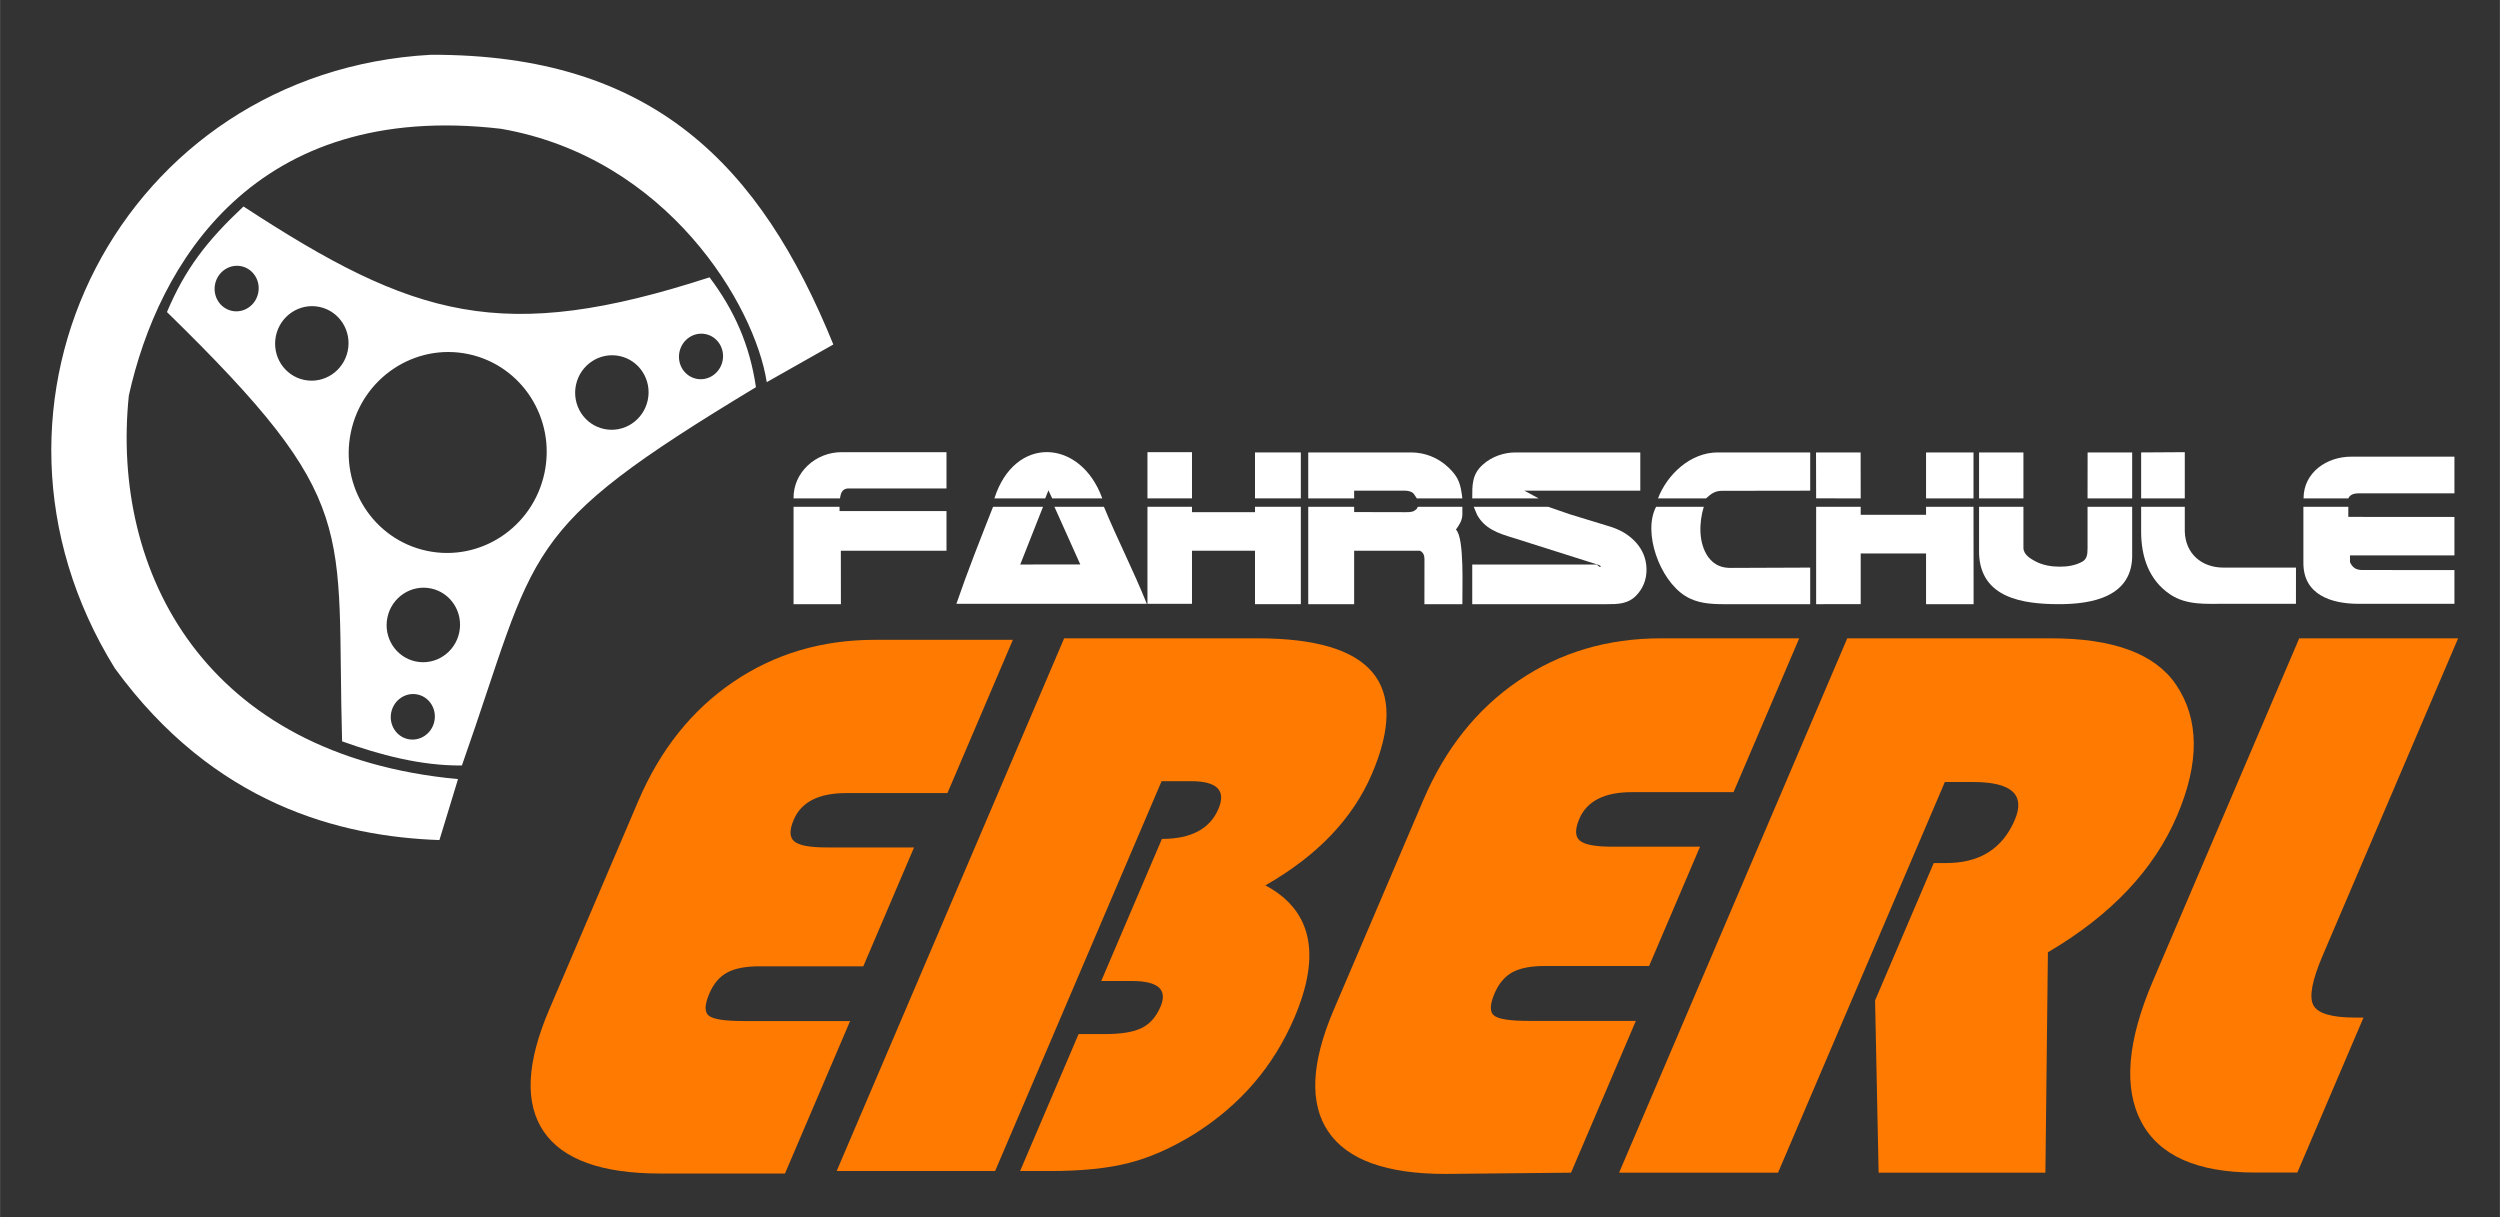 <svg xmlns="http://www.w3.org/2000/svg" xmlns:xlink="http://www.w3.org/1999/xlink" width="2500" zoomAndPan="magnify" viewBox="0 0 1874.88 912.75" height="1217" preserveAspectRatio="xMidYMid meet"><rect x="0" y="0" width="1874.88" height="912.75" fill="#333333" stroke="none"/><path fill="#ff7a00" d="M 798.047 478.75 L 943.215 478.75 C 1029.273 478.75 1057.844 512.605 1028.934 580.312 C 1014.594 613.891 987.949 641.781 948.984 664.027 C 983.805 682.57 991.047 715.645 970.723 763.25 C 955.148 799.738 930.145 828.816 895.719 850.469 C 879.016 860.82 862.754 868.023 846.961 872.129 C 831.156 876.227 811.355 878.27 787.547 878.27 L 765.012 878.27 L 808.883 775.547 L 829.074 775.547 C 840.98 775.547 850.012 774.031 856.184 771.016 C 862.348 767.98 867.062 762.664 870.312 755.051 C 875.816 742.172 868.609 735.738 848.715 735.738 L 825.879 735.738 L 871.375 629.195 C 893.215 629.195 907.352 621.691 913.77 606.66 C 919.68 592.809 912.789 585.883 893.086 585.883 L 871.137 585.883 L 746.285 878.27 L 627.445 878.27 Z M 798.047 478.75 " fill-opacity="1" fill-rule="nonzero"></path><path fill="#ff7a00" d="M 1274.965 635.02 L 1236.77 724.48 L 1158.789 724.48 C 1148.195 724.48 1140.016 726.051 1134.266 729.184 C 1128.504 732.32 1124.039 737.621 1120.852 745.082 C 1117.258 753.512 1117.141 759.055 1120.527 761.707 C 1123.914 764.344 1132.555 765.676 1146.484 765.676 L 1226.832 765.676 L 1178.223 879.508 L 1083.945 880.445 C 1039.801 880.445 1010.566 869.902 996.219 848.816 C 981.875 827.723 983.207 797.27 1000.219 757.43 L 1067.445 599.996 C 1083.875 561.547 1107.637 531.723 1138.762 510.535 C 1169.875 489.352 1205.441 478.75 1245.465 478.75 L 1349.352 478.75 L 1300.094 594.109 L 1223.875 594.109 C 1203.277 594.109 1190.125 600.781 1184.434 614.113 C 1181.07 621.969 1181.203 627.418 1184.805 630.453 C 1188.406 633.508 1196.492 635.02 1209.043 635.02 Z M 1274.965 635.02 " fill-opacity="1" fill-rule="nonzero"></path><path fill="#ff7a00" d="M 1458.578 586.5 L 1333.465 879.508 L 1214.266 879.508 L 1385.387 478.75 L 1538.359 478.75 C 1584.941 478.75 1616.113 490.305 1631.902 513.398 C 1649.438 539.234 1649.727 572.016 1632.758 611.758 C 1615.461 652.273 1583.16 686.43 1535.867 714.219 L 1533.992 879.508 L 1408.91 879.508 L 1406.242 750.336 L 1450.25 647.281 L 1459.637 647.281 C 1484.699 647.281 1501.812 636.516 1511.008 614.984 C 1519.117 596.008 1508.684 586.5 1479.715 586.5 Z M 1458.578 586.5 " fill-opacity="1" fill-rule="nonzero"></path><path fill="#ff7a00" d="M 1724.359 478.75 L 1843.527 478.75 L 1741.879 716.809 C 1733.938 735.398 1731.641 747.766 1734.977 753.93 C 1738.305 760.102 1748.793 763.184 1766.402 763.184 L 1772.562 763.184 L 1722.934 879.41 L 1691.227 879.41 C 1647.785 879.41 1619.336 866.75 1605.902 841.402 C 1592.465 816.062 1595.344 780.895 1614.559 735.883 Z M 1724.359 478.75 " fill-opacity="1" fill-rule="nonzero"></path><path fill="#ff7a00" d="M 685.477 635.578 L 647.418 724.727 L 569.711 724.727 C 559.156 724.727 551 726.293 545.273 729.414 C 539.531 732.539 535.082 737.824 531.906 745.254 C 528.324 753.656 528.211 759.18 531.578 761.82 C 534.957 764.449 543.57 765.777 557.449 765.777 L 637.512 765.777 L 588.676 880.145 L 495.129 880.145 C 451.141 880.145 422.008 869.637 407.711 848.625 C 393.422 827.605 394.746 797.262 411.695 757.562 L 478.688 600.68 C 495.059 562.367 518.738 532.645 549.754 511.535 C 580.758 490.426 616.199 479.863 656.082 479.863 L 759.602 479.863 L 710.52 594.816 L 634.566 594.816 C 614.043 594.816 600.938 601.465 595.266 614.746 C 591.91 622.578 592.043 628.004 595.633 631.027 C 599.223 634.074 607.281 635.578 619.785 635.578 Z M 685.477 635.578 " fill-opacity="1" fill-rule="nonzero"></path><path fill="#ffffff" d="M 860.539 339.133 L 893.926 339.133 L 893.926 373.777 L 860.539 373.777 Z M 860.539 339.133 " fill-opacity="1" fill-rule="nonzero"></path><path fill="#ffffff" d="M 941.191 413.039 L 893.926 413.039 L 893.926 452.855 L 860.539 452.855 L 860.539 380.082 L 893.926 380.082 L 893.926 384.133 L 941.191 384.133 L 941.191 380.082 L 975.562 380.082 L 975.562 453.125 L 941.191 453.125 Z M 941.191 413.039 " fill-opacity="1" fill-rule="nonzero"></path><path fill="#ffffff" d="M 1091.879 397.172 C 1098.477 403.41 1096.492 442.887 1096.707 453.16 L 1068.25 453.148 L 1068.289 419.312 C 1068.289 416.699 1067.441 414.18 1064.891 413.066 L 1015.547 413.051 L 1015.547 453.133 L 981.125 453.125 L 981.125 380.082 L 1015.547 380.094 L 1015.547 384.047 L 1054.582 384.133 C 1058.203 384.133 1060.258 383.953 1062.535 381.566 L 1063.316 380.109 L 1096.707 380.117 L 1096.707 385.949 C 1096.707 390.23 1094.133 394.117 1091.879 397.172 Z M 1091.879 397.172 " fill-opacity="1" fill-rule="nonzero"></path><path fill="#ffffff" d="M 1015.547 368.004 L 1015.547 373.777 L 981.125 373.777 L 981.125 339.328 L 1058.379 339.328 C 1068.18 339.367 1078.277 342.898 1086.516 350.812 L 1086.531 350.82 C 1094.191 358.262 1095.383 363.102 1096.707 373.777 L 1062.535 373.777 L 1060.492 370.664 C 1059.027 368.621 1056.414 368.184 1054.219 368.02 Z M 1015.547 368.004 " fill-opacity="1" fill-rule="nonzero"></path><path fill="#ffffff" d="M 941.191 339.328 L 975.562 339.328 L 975.562 373.777 L 941.191 373.777 Z M 941.191 339.328 " fill-opacity="1" fill-rule="nonzero"></path><path fill="#ffffff" d="M 810.152 423.332 L 790.754 380.082 L 827.875 380.082 C 838.109 404.785 850.004 427.879 860.051 452.855 L 717.238 452.855 C 725.719 428.109 735.184 404.422 744.738 380.082 L 782.215 380.082 L 765.117 423.387 Z M 810.152 423.332 " fill-opacity="1" fill-rule="nonzero"></path><path fill="#ffffff" d="M 786.258 367.77 L 783.859 373.777 L 745.734 373.777 C 761.023 325.961 810.566 329.098 826.637 373.777 L 789.074 373.777 C 788.738 373.172 786.668 368.68 786.258 367.77 Z M 786.258 367.77 " fill-opacity="1" fill-rule="nonzero"></path><path fill="#ffffff" d="M 637.445 366.348 C 632.102 365.988 630.621 368.906 629.938 373.777 L 595.105 373.777 C 594.816 354.344 611.668 339.055 631.219 339.133 L 709.809 339.133 L 709.809 366.348 Z M 637.445 366.348 " fill-opacity="1" fill-rule="nonzero"></path><path fill="#ffffff" d="M 629.594 383.324 L 709.809 383.324 L 709.809 413.039 L 630.57 413.039 L 630.621 453.125 L 595.105 453.125 L 595.105 380.082 L 629.594 380.082 Z M 629.594 383.324 " fill-opacity="1" fill-rule="nonzero"></path><path fill="#ffffff" d="M 1263.664 446.816 C 1244.555 434.676 1231.918 399.246 1242.016 380.082 L 1277.781 380.082 C 1274.18 391.91 1273.691 407.043 1280.98 417.617 C 1285.633 423.84 1291.184 426.117 1298.707 425.93 L 1357.586 425.695 L 1357.586 453.125 L 1292.434 453.125 C 1282.762 453.078 1272.547 452.535 1263.664 446.816 Z M 1263.664 446.816 " fill-opacity="1" fill-rule="nonzero"></path><path fill="#ffffff" d="M 1288.266 339.328 L 1357.586 339.328 L 1357.586 368.012 L 1292.016 368.113 C 1286.367 368.012 1283.566 370.043 1279.461 373.777 L 1243.449 373.777 C 1250.332 355.746 1267.875 339.258 1288.266 339.328 Z M 1288.266 339.328 " fill-opacity="1" fill-rule="nonzero"></path><path fill="#ffffff" d="M 1112.074 348.461 C 1103.84 355.781 1104.121 363.875 1104.121 373.777 L 1153.934 373.777 L 1143.184 368.012 C 1143.301 368.012 1158.867 368.012 1158.98 368.012 C 1187.742 368.012 1201.398 368.012 1230.164 368.012 L 1230.164 339.328 L 1136.656 339.328 C 1128.305 339.293 1119.016 342.184 1112.074 348.461 Z M 1112.074 348.461 " fill-opacity="1" fill-rule="nonzero"></path><path fill="#ffffff" d="M 1200.402 425.172 C 1200.426 425.074 1200.445 424.957 1200.465 424.852 C 1200.098 424.062 1199.598 423.973 1198.801 423.656 L 1134.605 403.305 C 1123.516 400.035 1113.426 396.469 1107.754 386.109 L 1105.242 380.082 L 1161 380.082 L 1177.113 385.648 L 1206.746 394.707 C 1214.09 396.871 1221.605 400.637 1227.395 407.41 C 1231.719 412.398 1234.582 418.723 1234.816 426.34 C 1235.078 434.918 1231.953 441.633 1227.051 446.695 C 1220.93 453.066 1212.992 453.156 1205.25 453.125 L 1104.121 453.125 L 1104.121 423.387 L 1197.098 423.387 C 1198.051 423.387 1199.473 425.699 1200.402 425.172 Z M 1200.402 425.172 " fill-opacity="1" fill-rule="nonzero"></path><path fill="#ffffff" d="M 1444.477 339.328 L 1480.066 339.328 L 1480.066 373.777 L 1444.477 373.785 Z M 1444.477 339.328 " fill-opacity="1" fill-rule="nonzero"></path><path fill="#ffffff" d="M 1395.414 339.328 L 1395.465 373.777 L 1362.047 373.773 L 1361.961 339.328 Z M 1395.414 339.328 " fill-opacity="1" fill-rule="nonzero"></path><path fill="#ffffff" d="M 1444.477 415.109 L 1395.465 415.109 L 1395.465 453.121 L 1362.047 453.125 L 1362.047 380.082 L 1395.465 380.082 L 1395.465 386.109 L 1444.477 386.109 L 1444.477 380.082 L 1480.066 380.082 L 1480.148 453.125 L 1444.477 453.125 Z M 1444.477 415.109 " fill-opacity="1" fill-rule="nonzero"></path><path fill="#ffffff" d="M 1565.648 339.328 L 1599.066 339.328 L 1599.066 373.777 L 1565.602 373.785 Z M 1565.648 339.328 " fill-opacity="1" fill-rule="nonzero"></path><path fill="#ffffff" d="M 1517.512 339.328 L 1517.508 373.777 L 1484.242 373.777 L 1484.242 339.328 Z M 1517.512 339.328 " fill-opacity="1" fill-rule="nonzero"></path><path fill="#ffffff" d="M 1484.242 415.074 L 1484.242 380.082 L 1517.512 380.082 L 1517.512 411.043 C 1517.664 416.18 1523.055 419.117 1526.16 420.828 C 1531.973 423.969 1538.449 424.984 1544.609 425.012 C 1550.422 425.035 1556.621 424.141 1561.949 421.094 C 1564.953 419.164 1565.633 416.137 1565.602 411.297 L 1565.602 380.082 L 1599.066 380.082 L 1599.066 415.074 C 1600.074 447.844 1568.68 453.23 1543.48 453.125 C 1517.57 453.023 1485.266 448.707 1484.242 415.074 Z M 1484.242 415.074 " fill-opacity="1" fill-rule="nonzero"></path><path fill="#ffffff" d="M 1638.531 339.133 L 1638.531 373.785 L 1605.793 373.785 L 1605.793 339.328 Z M 1638.531 339.133 " fill-opacity="1" fill-rule="nonzero"></path><path fill="#ffffff" d="M 1605.793 398.766 L 1605.793 380.082 L 1638.531 380.082 L 1638.531 398.625 C 1639.027 415.164 1651 425.629 1667.332 425.695 L 1721.926 425.695 L 1721.895 452.855 L 1668.027 452.855 C 1654.652 452.805 1640.129 454.07 1627.809 445.977 C 1611.566 435.199 1605.793 417.5 1605.793 398.766 Z M 1605.793 398.766 " fill-opacity="1" fill-rule="nonzero"></path><path fill="#ffffff" d="M 1769.207 369.992 C 1765.016 369.992 1762.406 371.078 1761.172 373.777 L 1727.609 373.777 C 1727.609 354.395 1744.93 342.418 1763.543 342.5 L 1840.766 342.5 L 1840.762 369.992 Z M 1769.207 369.992 " fill-opacity="1" fill-rule="nonzero"></path><path fill="#ffffff" d="M 1761.172 387.672 L 1840.762 387.699 L 1840.762 416.57 L 1762.43 416.57 L 1762.445 421.531 C 1763.051 423.219 1764.062 424.512 1765.234 425.531 C 1766.98 427.082 1769.367 427.508 1771.633 427.516 L 1840.762 427.547 L 1840.762 452.855 L 1768.379 452.855 C 1748.715 452.773 1727.484 446.266 1727.484 422.301 L 1727.484 380.082 L 1761.172 380.082 Z M 1761.172 387.672 " fill-opacity="1" fill-rule="nonzero"></path><path fill="#ffffff" d="M 182.559 154.852 C 310.633 238.547 376.836 258.449 532.094 207.996 C 550.457 232.359 562.281 258.586 566.895 290.387 C 387.02 398.938 404.332 409.332 346.367 574.117 C 315.492 574.375 284.875 566.164 256.508 556 C 251.961 393.621 271.852 377.246 125.156 234.039 C 138.871 201.633 155.027 180.688 182.559 154.852 Z M 529.242 250.605 C 538.156 252.492 543.805 261.516 541.848 270.758 C 539.891 280 531.07 285.961 522.156 284.074 C 513.234 282.184 507.586 273.156 509.543 263.918 C 511.5 254.672 520.32 248.715 529.242 250.605 Z M 180.973 199.688 C 189.891 201.574 195.535 210.605 193.578 219.844 C 191.625 229.082 182.801 235.047 173.887 233.16 C 164.965 231.27 159.316 222.238 161.273 213 C 163.227 203.766 172.051 197.797 180.973 199.688 Z M 313.09 520.871 C 322.012 522.758 327.66 531.785 325.703 541.031 C 323.746 550.27 314.922 556.234 306 554.344 C 297.078 552.453 291.43 543.426 293.387 534.188 C 295.344 524.941 304.168 518.98 313.09 520.871 Z M 464.641 267.031 C 479.5 270.18 488.961 284.98 485.762 300.09 C 482.562 315.191 467.914 324.895 453.051 321.746 C 438.184 318.598 428.715 303.789 431.914 288.688 C 435.113 273.578 449.77 263.883 464.641 267.031 Z M 239.602 230.199 C 254.461 233.348 263.93 248.156 260.727 263.27 C 257.531 278.371 242.875 288.07 228.012 284.922 C 213.141 281.773 203.684 266.969 206.883 251.867 C 210.082 236.75 224.73 227.051 239.602 230.199 Z M 323.238 441.355 C 338.102 444.504 347.562 459.309 344.359 474.422 C 341.164 489.527 326.516 499.227 311.652 496.078 C 296.781 492.93 287.32 478.125 290.52 463.02 C 293.719 447.906 308.371 438.207 323.238 441.355 Z M 351.332 265.602 C 391.41 274.09 416.922 314.004 408.297 354.734 C 399.668 395.469 360.168 421.613 320.09 413.129 C 280.012 404.641 254.5 364.727 263.125 323.992 C 271.754 283.262 311.254 257.113 351.332 265.602 Z M 574.992 286.625 C 566.227 229.414 500.758 118.219 375.566 96.574 C 190.543 75.027 118.496 197.859 96.566 296.633 C 82.855 429.375 153.938 566.699 343.449 584.328 L 329.508 630.043 C 255.031 627.445 160.508 603.379 86.082 501.242 C -37.434 301.773 92.344 53.738 322.969 41.098 C 489.582 40.504 570.277 123.898 624.941 258.355 C 608.293 267.785 591.645 277.207 574.992 286.625 Z M 574.992 286.625 " fill-opacity="1" fill-rule="evenodd"></path></svg>